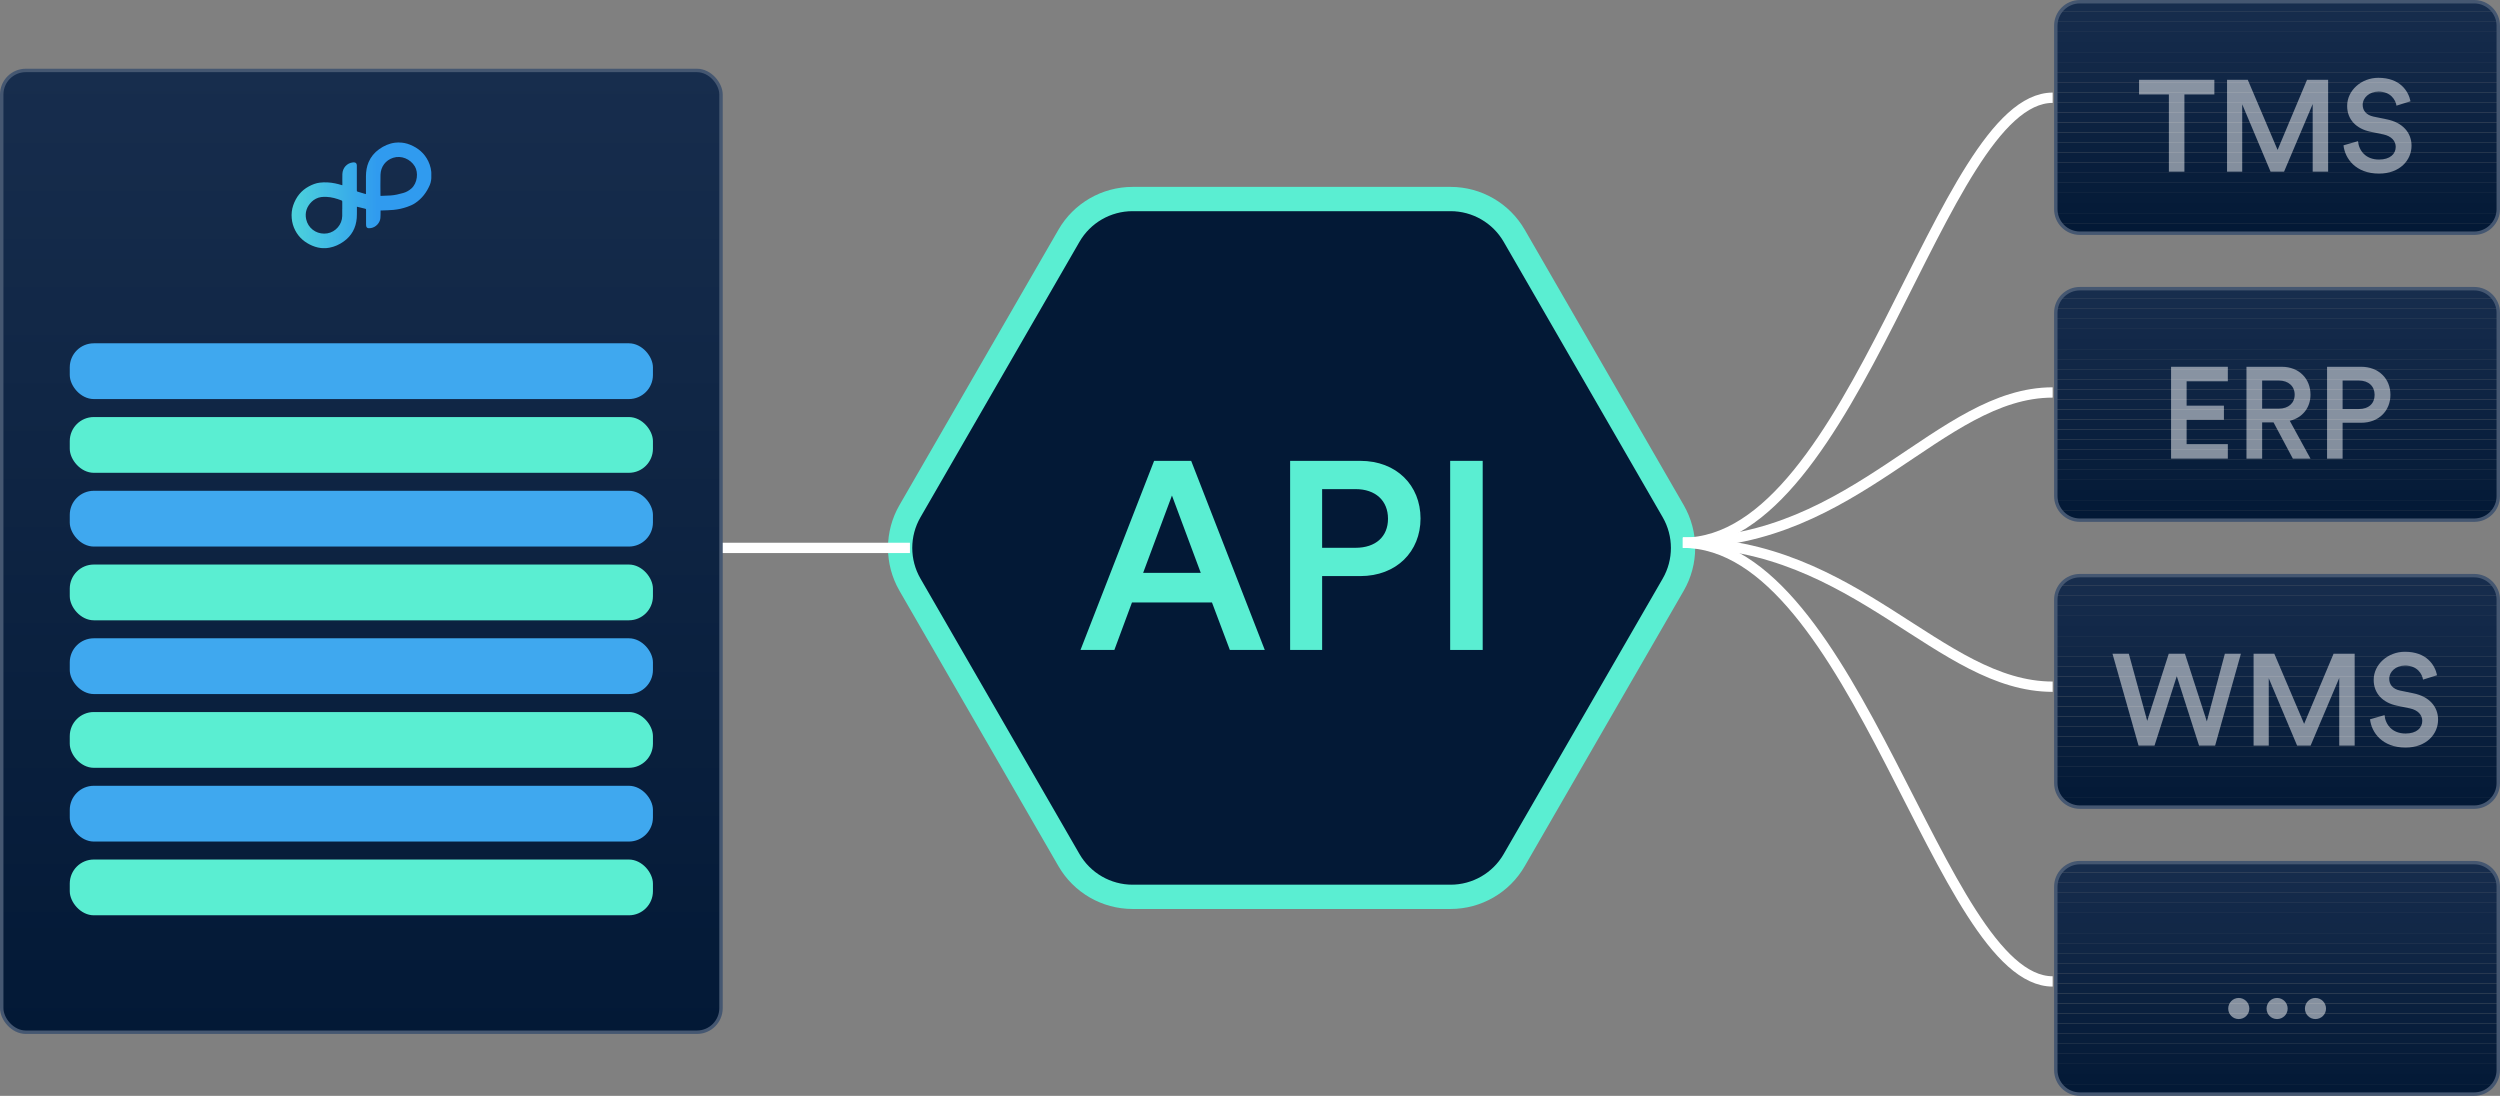 <?xml version="1.0" encoding="UTF-8"?>
<svg id="Layer_2" data-name="Layer 2" xmlns="http://www.w3.org/2000/svg" xmlns:xlink="http://www.w3.org/1999/xlink" viewBox="0 0 727.14 318.73">
  <rect x="0" y="0" width="727.14" height="318.73" fill="#808080" stroke="none"/>
  <defs>
    <style>
      .cls-1, .cls-2 {
        fill: none;
      }

      .cls-3 {
        fill: #0a203e;
      }

      .cls-4 {
        fill: #3fa8ef;
      }

      .cls-5 {
        fill: #0f2544;
      }

      .cls-6 {
        fill: #172d4d;
      }

      .cls-7 {
        fill: #5aeed2;
      }

      .cls-8 {
        fill: url(#Dégradé_sans_nom_3);
      }

      .cls-9 {
        fill: #091f3d;
      }

      .cls-10 {
        fill: #0c2240;
      }

      .cls-2 {
        stroke: #fff;
        stroke-width: 3px;
      }

      .cls-2, .cls-11 {
        stroke-miterlimit: 10;
      }

      .cls-12 {
        fill: #455771;
      }

      .cls-13 {
        fill: #162c4c;
      }

      .cls-14 {
        fill: #081e3b;
      }

      .cls-15 {
        clip-path: url(#clippath-1);
      }

      .cls-16 {
        clip-path: url(#clippath-3);
      }

      .cls-17 {
        clip-path: url(#clippath-4);
      }

      .cls-18 {
        clip-path: url(#clippath-2);
      }

      .cls-19 {
        fill: #081e3c;
      }

      .cls-20 {
        fill: #102645;
      }

      .cls-11 {
        fill: url(#linear-gradient);
        stroke: #455771;
      }

      .cls-21 {
        fill: #fff;
      }

      .cls-22 {
        fill: #152b4b;
      }

      .cls-23 {
        fill: #0b213f;
      }

      .cls-24 {
        opacity: .5;
      }

      .cls-25 {
        fill: #031936;
        stroke: #5aeed2;
        stroke-linecap: round;
        stroke-linejoin: round;
        stroke-width: 7.06px;
      }

      .cls-26 {
        fill: #0d2342;
      }

      .cls-27 {
        fill: #041a37;
      }

      .cls-28 {
        fill: #132949;
      }

      .cls-29 {
        fill: #142a4a;
      }

      .cls-30 {
        fill: #061c39;
      }

      .cls-31 {
        fill: #122848;
      }

      .cls-32 {
        fill: #031936;
      }

      .cls-33 {
        fill: #112746;
      }

      .cls-34 {
        fill: #051b38;
      }

      .cls-35 {
        fill: #122847;
      }

      .cls-36 {
        fill: #071d3a;
      }

      .cls-37 {
        clip-path: url(#clippath);
      }

      .cls-38 {
        fill: #0e2443;
      }
    </style>
    <clipPath id="clippath">
      <rect class="cls-1" x="597.94" y=".5" width="128.7" height="67.33" rx="7" ry="7"/>
    </clipPath>
    <clipPath id="clippath-1">
      <rect class="cls-1" x="597.94" y="83.97" width="128.7" height="67.33" rx="7" ry="7"/>
    </clipPath>
    <clipPath id="clippath-2">
      <rect class="cls-1" x="597.94" y="167.43" width="128.7" height="67.33" rx="7" ry="7"/>
    </clipPath>
    <clipPath id="clippath-3">
      <rect class="cls-1" x="597.94" y="250.9" width="128.7" height="67.33" rx="7" ry="7"/>
    </clipPath>
    <linearGradient id="linear-gradient" x1="105.1" y1="300.24" x2="105.1" y2="20.49" gradientUnits="userSpaceOnUse">
      <stop offset="0" stop-color="#031936"/>
      <stop offset="1" stop-color="#172d4d"/>
    </linearGradient>
    <clipPath id="clippath-4">
      <path class="cls-1" d="M89.05,63.77c-.42-1.98.18-3.68,1.61-5.1.37-.36.79-.64,1.25-.88.95-.49,1.96-.57,2.99-.53,1.54.06,3,.48,4.43,1.04.18.07.23.17.22.35,0,.72,0,1.43,0,2.15h-.01c0,.68,0,1.35,0,2.03-.04,2.47-1.92,4.65-4.36,5.05-.3.05-.61.07-.91.07-2.48,0-4.68-1.68-5.22-4.18M110.67,56.98s-.01-.05-.01-.05c0-2.03-.05-4.07.01-6.11.08-2.37,1.5-4.21,3.66-4.92,2.38-.78,5.02.34,6.32,2.48,1.09,1.79.76,4.88-.98,6.43-.7.62-1.51,1.09-2.42,1.33-1.19.33-2.38.63-3.62.71-.91.06-1.83.08-2.74.12-.03,0-.05,0-.08,0-.05,0-.09,0-.14,0M115.99,41.43c-.36,0-.72.02-1.08.07-1.73.22-3.27.91-4.67,1.92-1.35.97-2.37,2.2-3.02,3.72-.56,1.31-.77,2.69-.78,4.11-.01,1.64,0,3.28,0,4.92,0,.08,0,.17-.01.27-.06,0-.1,0-.12-.01-.77-.23-1.54-.46-2.31-.69-.17-.05-.21-.14-.21-.31,0-2.34,0-4.68,0-7.03,0-.12,0-.23,0-.35-.04-.56-.35-.83-.9-.83-.1,0-.21.02-.31.03-1.62.19-2.95,1.54-3,3.4-.03,1.01,0,2.01,0,3.02,0,.07,0,.14-.01.21-.04,0-.06,0-.08-.01-1.35-.43-2.72-.73-4.13-.81-.8-.05-1.6-.03-2.39.07-1.11.14-2.13.55-3.11,1.07-2.27,1.21-3.74,3.1-4.57,5.5-.42,1.22-.55,2.49-.44,3.79.11,1.25.44,2.42,1.02,3.53,1.09,2.1,2.8,3.52,4.95,4.44,1.12.47,2.26.73,3.43.73h.02c.51,0,1.03-.05,1.56-.15,1.5-.28,2.86-.9,4.1-1.78,2.35-1.66,3.59-3.97,3.83-6.81.06-.77.04-1.55.05-2.32,0-.33,0-.66,0-1.01.08.02.13.03.19.05.74.18,1.48.37,2.23.54.19.04.24.11.24.29,0,1.42,0,2.84,0,4.25,0,.15,0,.3.03.45.05.42.32.67.74.68.21,0,.42,0,.62-.04,1.43-.22,2.65-1.48,2.78-2.92.06-.65.04-1.3.05-1.95,0-.08,0-.15,0-.25.1,0,.18,0,.25,0,1.16-.05,2.31-.06,3.47-.17,1.37-.13,2.72-.42,4.02-.88.8-.28,1.58-.6,2.29-1.07,2-1.32,3.37-3.15,4.3-5.32.37-.87.45-1.8.46-2.73.02-1.45-.28-2.84-.91-4.15-1.12-2.32-2.94-3.86-5.3-4.81-1.05-.43-2.13-.64-3.23-.64Z"/>
    </clipPath>
    <linearGradient id="Dégradé_sans_nom_3" data-name="Dégradé sans nom 3" x1="-4239.45" y1="-123.04" x2="-4239.2" y2="-123.04" gradientTransform="translate(687663.84 -19899.13) scale(162.19 -162.19)" gradientUnits="userSpaceOnUse">
      <stop offset="0" stop-color="#5aeed2"/>
      <stop offset=".92" stop-color="#309bef"/>
      <stop offset="1" stop-color="#309bef"/>
    </linearGradient>
  </defs>
  <g id="Layer_1-2" data-name="Layer 1">
    <path class="cls-25" d="M421.91,57.89h-92.49c-7.64,0-14.7,4.07-18.51,10.69l-46.24,80.1c-3.82,6.61-3.82,14.76,0,21.38l46.24,80.1c3.82,6.61,10.88,10.69,18.51,10.69h92.49c7.64,0,14.7-4.07,18.51-10.69l46.24-80.1c3.82-6.61,3.82-14.76,0-21.38l-46.24-80.1c-3.82-6.61-10.88-10.69-18.51-10.69Z"/>
    <g>
      <path class="cls-7" d="M352.51,175.23h-23.27l-5.12,13.81h-9.85l21.41-55h10.78l21.41,55h-10.16l-5.2-13.81ZM332.49,166.62h16.76l-8.38-22.5-8.38,22.5Z"/>
      <path class="cls-7" d="M384.55,167.55v21.49h-9.31v-55h20.4c10.55,0,17.53,7.14,17.53,16.76s-6.98,16.76-17.53,16.76h-11.09ZM394.25,159.33c5.9,0,9.46-3.26,9.46-8.46s-3.57-8.61-9.46-8.61h-9.7v17.07h9.7Z"/>
      <path class="cls-7" d="M421.79,189.04v-55h9.46v55h-9.46Z"/>
    </g>
    <g>
      <g>
        <g class="cls-37">
          <rect class="cls-32" x="597.94" y="64.9" width="128.7" height="2.93"/>
          <rect class="cls-27" x="597.94" y="61.97" width="128.7" height="2.93"/>
          <rect class="cls-34" x="597.94" y="59.05" width="128.7" height="2.93"/>
          <rect class="cls-30" x="597.94" y="56.12" width="128.7" height="2.93"/>
          <rect class="cls-36" x="597.94" y="53.19" width="128.7" height="2.93"/>
          <rect class="cls-14" x="597.94" y="50.26" width="128.7" height="2.93"/>
          <rect class="cls-19" x="597.94" y="47.34" width="128.7" height="2.93"/>
          <rect class="cls-9" x="597.94" y="44.41" width="128.7" height="2.93"/>
          <rect class="cls-3" x="597.94" y="41.48" width="128.7" height="2.93"/>
          <rect class="cls-23" x="597.94" y="38.56" width="128.7" height="2.93"/>
          <rect class="cls-10" x="597.94" y="35.63" width="128.7" height="2.93"/>
          <rect class="cls-26" x="597.94" y="32.7" width="128.7" height="2.93"/>
          <rect class="cls-38" x="597.94" y="29.77" width="128.7" height="2.93"/>
          <rect class="cls-5" x="597.94" y="26.85" width="128.7" height="2.93"/>
          <rect class="cls-20" x="597.94" y="23.92" width="128.7" height="2.93"/>
          <rect class="cls-33" x="597.94" y="20.99" width="128.7" height="2.93"/>
          <rect class="cls-35" x="597.94" y="18.06" width="128.7" height="2.93"/>
          <rect class="cls-31" x="597.94" y="15.14" width="128.7" height="2.93"/>
          <rect class="cls-28" x="597.94" y="12.21" width="128.7" height="2.93"/>
          <rect class="cls-29" x="597.94" y="9.28" width="128.7" height="2.93"/>
          <rect class="cls-22" x="597.94" y="6.36" width="128.7" height="2.93"/>
          <rect class="cls-13" x="597.94" y="3.43" width="128.7" height="2.93"/>
          <rect class="cls-6" x="597.94" y=".5" width="128.7" height="2.93"/>
        </g>
        <path class="cls-12" d="M719.64,68.33h-114.7c-4.14,0-7.5-3.36-7.5-7.5V7.5c0-4.14,3.36-7.5,7.5-7.5h114.7c4.14,0,7.5,3.36,7.5,7.5v53.33c0,4.14-3.36,7.5-7.5,7.5ZM604.94,1c-3.58,0-6.5,2.92-6.5,6.5v53.33c0,3.58,2.92,6.5,6.5,6.5h114.7c3.58,0,6.5-2.92,6.5-6.5V7.5c0-3.58-2.92-6.5-6.5-6.5h-114.7Z"/>
      </g>
      <g class="cls-24">
        <path class="cls-21" d="M635.35,27.47v22.46h-4.52v-22.46h-8.67v-4.26h21.9v4.26h-8.71Z"/>
        <path class="cls-21" d="M672.66,49.94v-19.67l-8.33,19.67h-3.92l-8.25-19.6v19.6h-4.41v-26.72h6.03l8.67,20.39,8.56-20.39h6.14v26.72h-4.49Z"/>
        <path class="cls-21" d="M697.04,30.75c-.26-1.66-1.66-4.11-5.24-4.11-2.71,0-4.6,1.81-4.6,3.84,0,1.7,1.06,2.98,3.13,3.43l3.84.79c4.71.94,7.24,3.92,7.24,7.69,0,4.15-3.35,8.1-9.46,8.1-6.78,0-9.91-4.37-10.33-8.22l4.22-1.21c.26,2.79,2.26,5.35,6.11,5.35,3.2,0,4.86-1.62,4.86-3.69,0-1.73-1.28-3.13-3.58-3.62l-3.77-.79c-4.07-.83-6.78-3.5-6.78-7.5,0-4.49,4.11-8.18,9.08-8.18,6.29,0,8.74,3.84,9.35,6.82l-4.07,1.28Z"/>
      </g>
    </g>
    <g>
      <g>
        <g class="cls-15">
          <rect class="cls-32" x="597.94" y="148.37" width="128.7" height="2.93"/>
          <rect class="cls-27" x="597.94" y="145.44" width="128.7" height="2.93"/>
          <rect class="cls-34" x="597.94" y="142.51" width="128.7" height="2.93"/>
          <rect class="cls-30" x="597.94" y="139.59" width="128.7" height="2.93"/>
          <rect class="cls-36" x="597.94" y="136.66" width="128.7" height="2.93"/>
          <rect class="cls-14" x="597.94" y="133.73" width="128.7" height="2.93"/>
          <rect class="cls-19" x="597.94" y="130.8" width="128.7" height="2.93"/>
          <rect class="cls-9" x="597.94" y="127.88" width="128.7" height="2.93"/>
          <rect class="cls-3" x="597.94" y="124.95" width="128.7" height="2.93"/>
          <rect class="cls-23" x="597.94" y="122.02" width="128.7" height="2.93"/>
          <rect class="cls-10" x="597.94" y="119.09" width="128.7" height="2.93"/>
          <rect class="cls-26" x="597.94" y="116.17" width="128.7" height="2.93"/>
          <rect class="cls-38" x="597.94" y="113.24" width="128.7" height="2.93"/>
          <rect class="cls-5" x="597.94" y="110.31" width="128.7" height="2.93"/>
          <rect class="cls-20" x="597.94" y="107.39" width="128.7" height="2.93"/>
          <rect class="cls-33" x="597.94" y="104.46" width="128.7" height="2.93"/>
          <rect class="cls-35" x="597.94" y="101.53" width="128.7" height="2.93"/>
          <rect class="cls-31" x="597.94" y="98.6" width="128.7" height="2.93"/>
          <rect class="cls-28" x="597.94" y="95.68" width="128.7" height="2.93"/>
          <rect class="cls-29" x="597.94" y="92.75" width="128.7" height="2.93"/>
          <rect class="cls-22" x="597.94" y="89.82" width="128.7" height="2.93"/>
          <rect class="cls-13" x="597.94" y="86.89" width="128.7" height="2.93"/>
          <rect class="cls-6" x="597.94" y="83.97" width="128.7" height="2.93"/>
        </g>
        <path class="cls-12" d="M719.64,151.79h-114.7c-4.14,0-7.5-3.36-7.5-7.5v-53.33c0-4.14,3.36-7.5,7.5-7.5h114.7c4.14,0,7.5,3.36,7.5,7.5v53.33c0,4.14-3.36,7.5-7.5,7.5ZM604.94,84.47c-3.58,0-6.5,2.92-6.5,6.5v53.33c0,3.58,2.92,6.5,6.5,6.5h114.7c3.58,0,6.5-2.92,6.5-6.5v-53.33c0-3.58-2.92-6.5-6.5-6.5h-114.7Z"/>
      </g>
      <g class="cls-24">
        <path class="cls-21" d="M631.47,133.4v-26.72h16.51v4.22h-11.99v7.09h10.85v4.11h-10.85v7.08h11.99v4.22h-16.51Z"/>
        <path class="cls-21" d="M661.28,122.85h-3.32v10.55h-4.56v-26.72h10.25c5.16,0,8.37,3.58,8.37,8.1,0,3.81-2.3,6.71-6.03,7.61l6.03,11.01h-5.13l-5.62-10.55ZM662.82,118.86c2.79,0,4.6-1.62,4.6-4.07s-1.81-4.11-4.6-4.11h-4.86v8.18h4.86Z"/>
        <path class="cls-21" d="M681.36,122.96v10.44h-4.52v-26.72h9.91c5.12,0,8.52,3.47,8.52,8.14s-3.39,8.14-8.52,8.14h-5.39ZM686.07,118.97c2.86,0,4.6-1.58,4.6-4.11s-1.73-4.18-4.6-4.18h-4.71v8.29h4.71Z"/>
      </g>
    </g>
    <g>
      <g>
        <g class="cls-18">
          <rect class="cls-32" x="597.94" y="231.83" width="128.7" height="2.93"/>
          <rect class="cls-27" x="597.94" y="228.91" width="128.7" height="2.93"/>
          <rect class="cls-34" x="597.94" y="225.98" width="128.7" height="2.93"/>
          <rect class="cls-30" x="597.94" y="223.05" width="128.7" height="2.93"/>
          <rect class="cls-36" x="597.94" y="220.12" width="128.7" height="2.93"/>
          <rect class="cls-14" x="597.94" y="217.2" width="128.7" height="2.93"/>
          <rect class="cls-19" x="597.94" y="214.27" width="128.7" height="2.93"/>
          <rect class="cls-9" x="597.94" y="211.34" width="128.7" height="2.93"/>
          <rect class="cls-3" x="597.94" y="208.42" width="128.7" height="2.93"/>
          <rect class="cls-23" x="597.94" y="205.49" width="128.7" height="2.93"/>
          <rect class="cls-10" x="597.94" y="202.56" width="128.7" height="2.93"/>
          <rect class="cls-26" x="597.94" y="199.63" width="128.7" height="2.93"/>
          <rect class="cls-38" x="597.94" y="196.71" width="128.7" height="2.93"/>
          <rect class="cls-5" x="597.94" y="193.78" width="128.7" height="2.93"/>
          <rect class="cls-20" x="597.94" y="190.85" width="128.7" height="2.93"/>
          <rect class="cls-33" x="597.94" y="187.92" width="128.7" height="2.93"/>
          <rect class="cls-35" x="597.94" y="185" width="128.7" height="2.93"/>
          <rect class="cls-31" x="597.94" y="182.07" width="128.7" height="2.93"/>
          <rect class="cls-28" x="597.94" y="179.14" width="128.7" height="2.93"/>
          <rect class="cls-29" x="597.94" y="176.22" width="128.7" height="2.93"/>
          <rect class="cls-22" x="597.94" y="173.29" width="128.7" height="2.93"/>
          <rect class="cls-13" x="597.94" y="170.36" width="128.7" height="2.93"/>
          <rect class="cls-6" x="597.94" y="167.43" width="128.7" height="2.93"/>
        </g>
        <path class="cls-12" d="M719.64,235.26h-114.7c-4.14,0-7.5-3.36-7.5-7.5v-53.33c0-4.14,3.36-7.5,7.5-7.5h114.7c4.14,0,7.5,3.36,7.5,7.5v53.33c0,4.14-3.36,7.5-7.5,7.5ZM604.94,167.93c-3.58,0-6.5,2.92-6.5,6.5v53.33c0,3.58,2.92,6.5,6.5,6.5h114.7c3.58,0,6.5-2.92,6.5-6.5v-53.33c0-3.58-2.92-6.5-6.5-6.5h-114.7Z"/>
      </g>
      <g class="cls-24">
        <path class="cls-21" d="M647.11,190.15h4.67l-7.5,26.72h-4.67l-6.48-20.2-6.48,20.2h-4.64l-7.58-26.72h4.75l5.35,19.52,6.26-19.52h4.71l6.37,19.67,5.24-19.67Z"/>
        <path class="cls-21" d="M680.38,216.87v-19.67l-8.33,19.67h-3.92l-8.25-19.6v19.6h-4.41v-26.72h6.03l8.67,20.39,8.56-20.39h6.14v26.72h-4.49Z"/>
        <path class="cls-21" d="M704.76,197.69c-.26-1.66-1.66-4.11-5.24-4.11-2.71,0-4.6,1.81-4.6,3.84,0,1.7,1.06,2.98,3.13,3.43l3.84.79c4.71.94,7.24,3.92,7.24,7.69,0,4.15-3.35,8.1-9.46,8.1-6.78,0-9.91-4.37-10.33-8.22l4.22-1.21c.26,2.79,2.26,5.35,6.11,5.35,3.2,0,4.86-1.62,4.86-3.69,0-1.73-1.28-3.13-3.58-3.62l-3.77-.79c-4.07-.83-6.78-3.5-6.78-7.5,0-4.49,4.11-8.18,9.08-8.18,6.29,0,8.74,3.84,9.35,6.82l-4.07,1.28Z"/>
      </g>
    </g>
    <g>
      <g>
        <g class="cls-16">
          <rect class="cls-32" x="597.94" y="315.3" width="128.7" height="2.93"/>
          <rect class="cls-27" x="597.94" y="312.37" width="128.7" height="2.93"/>
          <rect class="cls-34" x="597.94" y="309.45" width="128.7" height="2.93"/>
          <rect class="cls-30" x="597.94" y="306.52" width="128.7" height="2.93"/>
          <rect class="cls-36" x="597.94" y="303.59" width="128.7" height="2.93"/>
          <rect class="cls-14" x="597.94" y="300.66" width="128.7" height="2.93"/>
          <rect class="cls-19" x="597.94" y="297.74" width="128.7" height="2.93"/>
          <rect class="cls-9" x="597.94" y="294.81" width="128.7" height="2.93"/>
          <rect class="cls-3" x="597.94" y="291.88" width="128.7" height="2.93"/>
          <rect class="cls-23" x="597.94" y="288.95" width="128.7" height="2.93"/>
          <rect class="cls-10" x="597.94" y="286.03" width="128.7" height="2.93"/>
          <rect class="cls-26" x="597.94" y="283.1" width="128.7" height="2.93"/>
          <rect class="cls-38" x="597.94" y="280.17" width="128.7" height="2.93"/>
          <rect class="cls-5" x="597.94" y="277.25" width="128.7" height="2.93"/>
          <rect class="cls-20" x="597.94" y="274.32" width="128.7" height="2.93"/>
          <rect class="cls-33" x="597.94" y="271.39" width="128.7" height="2.93"/>
          <rect class="cls-35" x="597.94" y="268.46" width="128.7" height="2.93"/>
          <rect class="cls-31" x="597.94" y="265.54" width="128.7" height="2.93"/>
          <rect class="cls-28" x="597.94" y="262.61" width="128.7" height="2.93"/>
          <rect class="cls-29" x="597.94" y="259.68" width="128.7" height="2.93"/>
          <rect class="cls-22" x="597.94" y="256.75" width="128.7" height="2.93"/>
          <rect class="cls-13" x="597.94" y="253.83" width="128.7" height="2.93"/>
          <rect class="cls-6" x="597.94" y="250.9" width="128.7" height="2.93"/>
        </g>
        <path class="cls-12" d="M719.64,318.73h-114.7c-4.14,0-7.5-3.36-7.5-7.5v-53.33c0-4.14,3.36-7.5,7.5-7.5h114.7c4.14,0,7.5,3.36,7.5,7.5v53.33c0,4.14-3.36,7.5-7.5,7.5ZM604.94,251.4c-3.58,0-6.5,2.92-6.5,6.5v53.33c0,3.58,2.92,6.5,6.5,6.5h114.7c3.58,0,6.5-2.92,6.5-6.5v-53.33c0-3.58-2.92-6.5-6.5-6.5h-114.7Z"/>
      </g>
      <g class="cls-24">
        <path class="cls-21" d="M651.14,290.26c1.7,0,3.09,1.39,3.09,3.09s-1.39,3.05-3.09,3.05-3.05-1.36-3.05-3.05,1.36-3.09,3.05-3.09Z"/>
        <path class="cls-21" d="M662.29,290.26c1.7,0,3.09,1.39,3.09,3.09s-1.39,3.05-3.09,3.05-3.05-1.36-3.05-3.05,1.36-3.09,3.05-3.09Z"/>
        <path class="cls-21" d="M673.45,290.26c1.7,0,3.09,1.39,3.09,3.09s-1.39,3.05-3.09,3.05-3.05-1.36-3.05-3.05,1.36-3.09,3.05-3.09Z"/>
      </g>
    </g>
    <path class="cls-2" d="M597.03,199.73c-32.85,0-57.23-41.86-107.55-41.86"/>
    <path class="cls-2" d="M597.03,114.15c-32.85,0-57.23,43.71-107.55,43.71"/>
    <path class="cls-2" d="M597.03,285.45c-32.85,0-57.23-127.59-107.55-127.59"/>
    <path class="cls-2" d="M597.03,28.43c-32.85,0-57.23,129.44-107.55,129.44"/>
    <line class="cls-2" x1="264.66" y1="159.36" x2="209.71" y2="159.36"/>
    <g>
      <rect class="cls-11" x=".5" y="20.49" width="209.21" height="279.74" rx="7" ry="7"/>
      <g>
        <rect class="cls-4" x="20.29" y="99.85" width="169.62" height="16.22" rx="7" ry="7"/>
        <rect class="cls-4" x="20.29" y="142.75" width="169.62" height="16.22" rx="7" ry="7"/>
        <rect class="cls-4" x="20.29" y="228.55" width="169.62" height="16.22" rx="7" ry="7"/>
        <rect class="cls-7" x="20.29" y="164.2" width="169.62" height="16.22" rx="7" ry="7"/>
        <rect class="cls-7" x="20.29" y="250" width="169.62" height="16.22" rx="7" ry="7"/>
        <rect class="cls-4" x="20.29" y="185.65" width="169.62" height="16.22" rx="7" ry="7"/>
        <rect class="cls-7" x="20.29" y="207.1" width="169.62" height="16.22" rx="7" ry="7"/>
        <rect class="cls-7" x="20.29" y="121.3" width="169.62" height="16.22" rx="7" ry="7"/>
      </g>
      <g class="cls-17">
        <rect class="cls-8" x="84.7" y="41.43" width="40.75" height="30.75"/>
      </g>
    </g>
  </g>
</svg>
